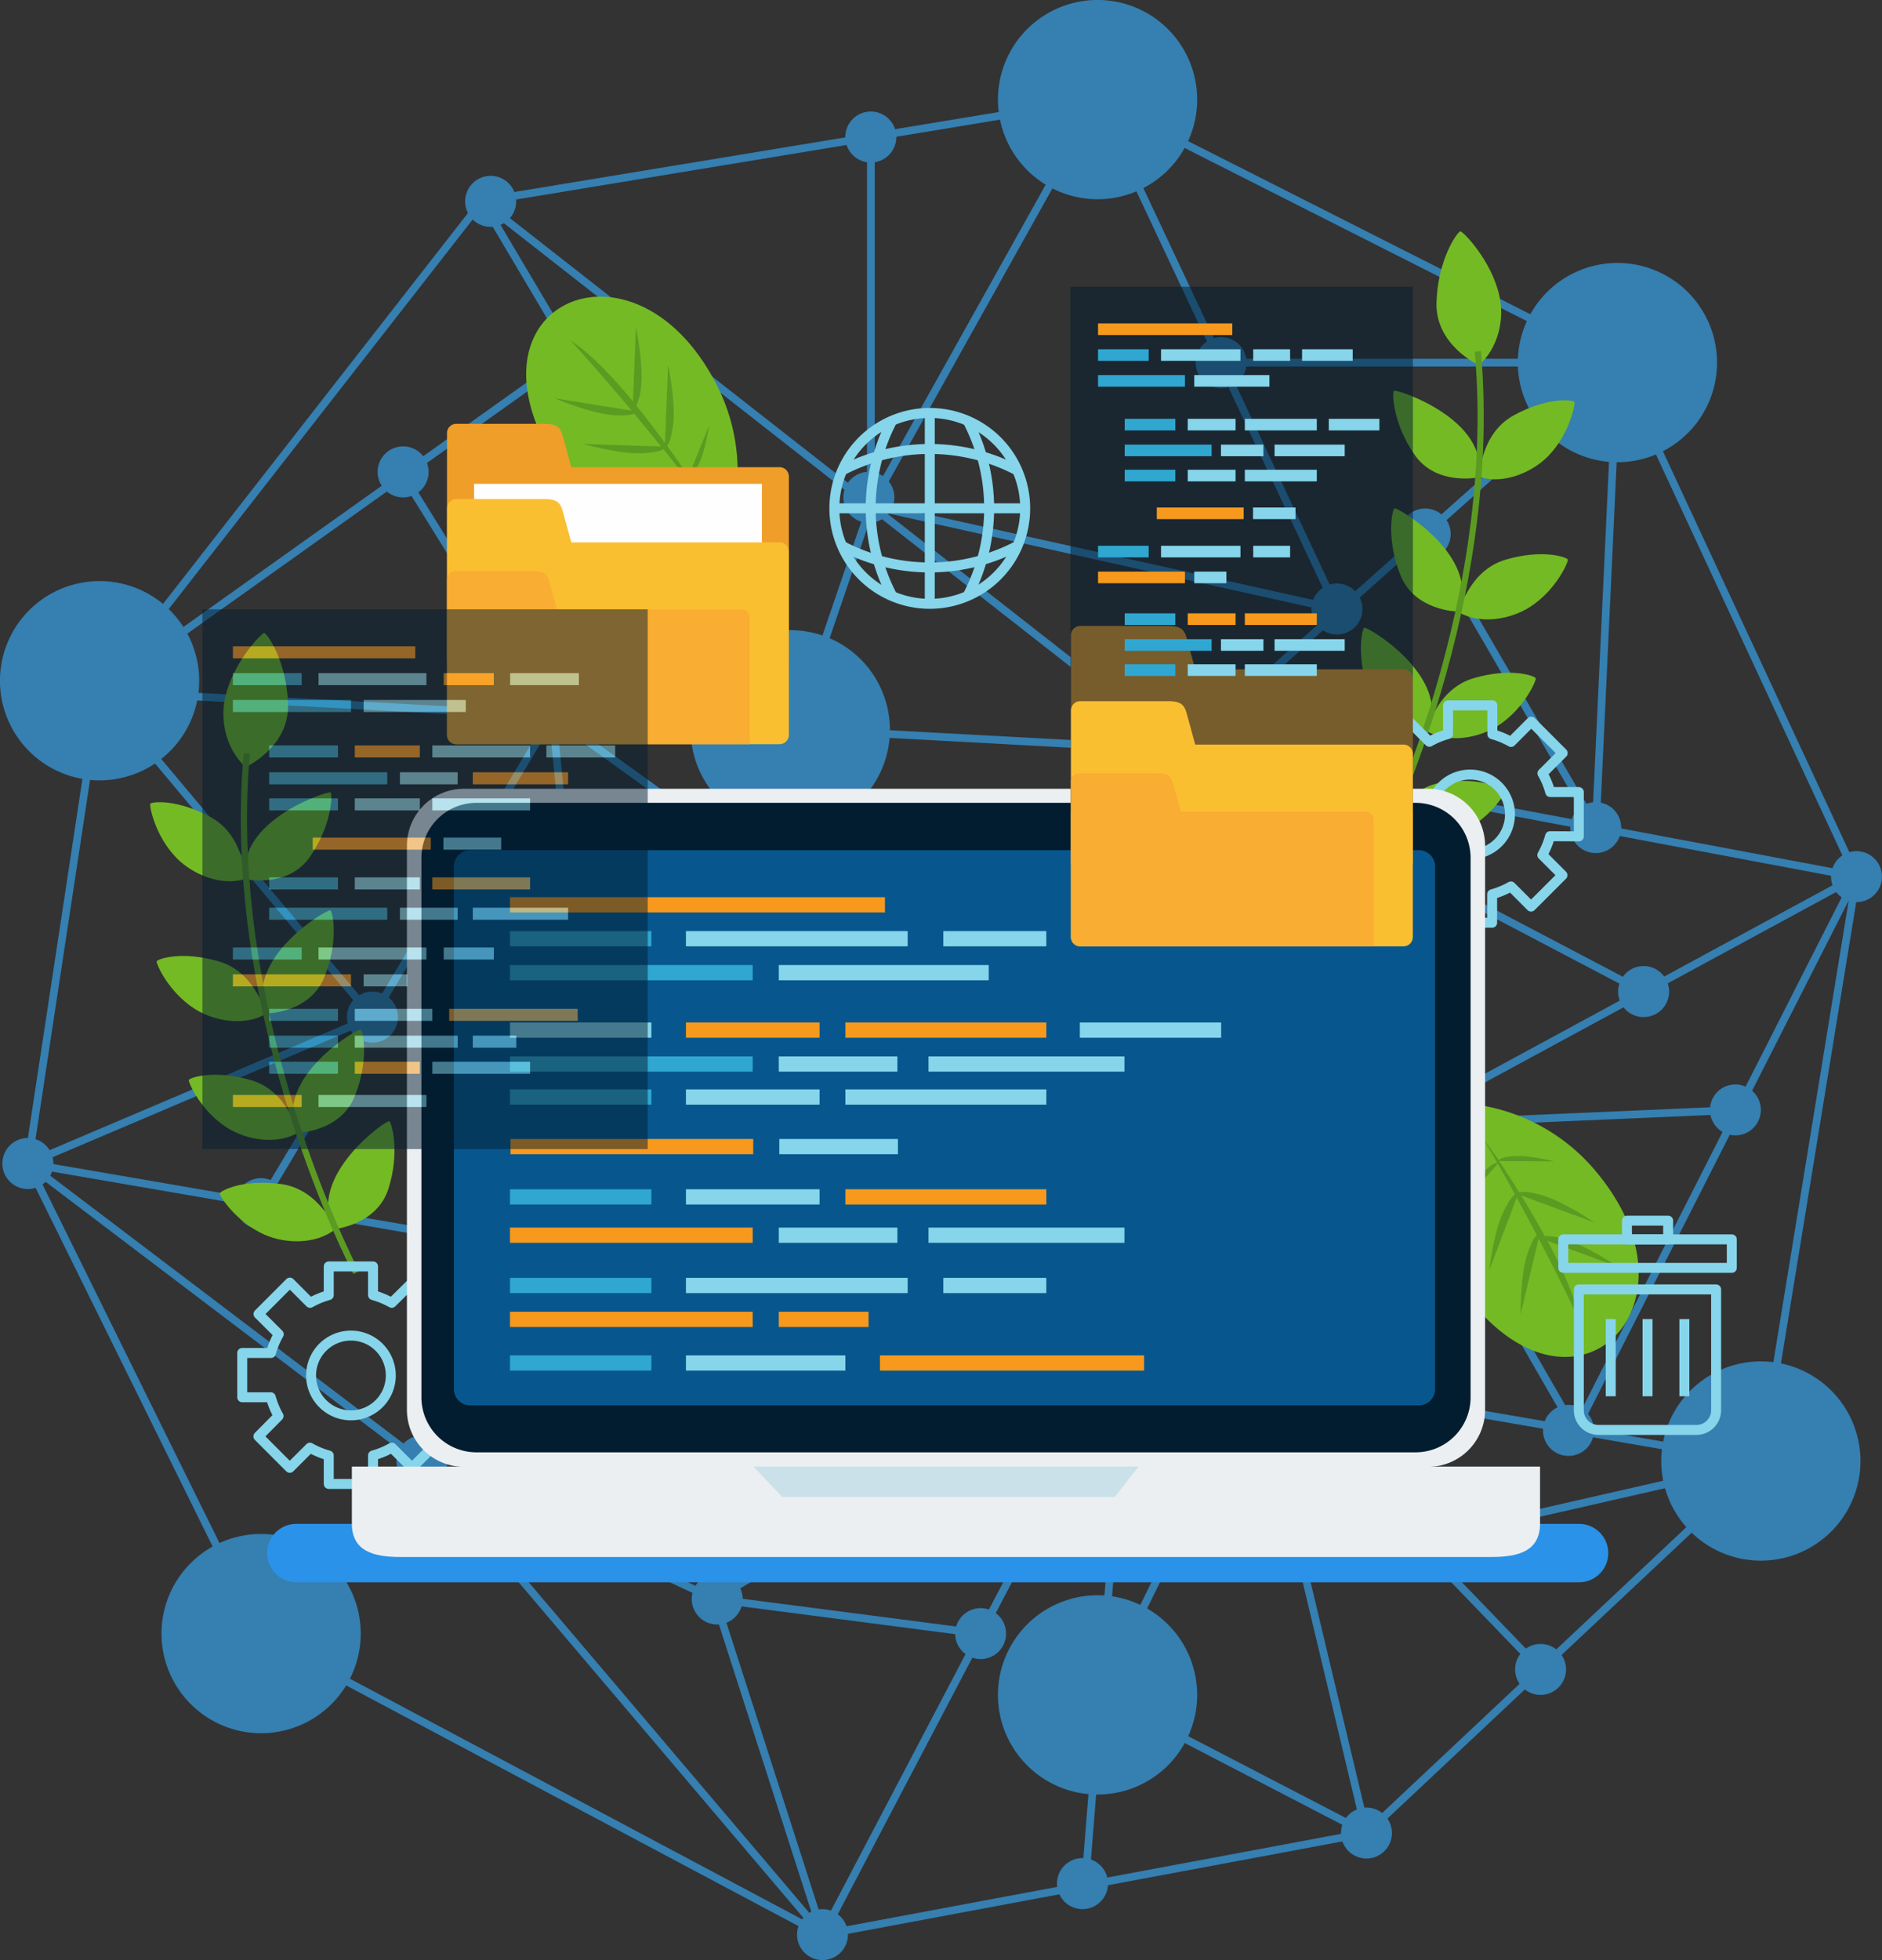 <svg xmlns="http://www.w3.org/2000/svg" xmlns:xlink="http://www.w3.org/1999/xlink" viewBox="0 0 424.89 442.42"><rect x="0" y="0" width="424.89" height="442.42" fill="#333333" stroke="none"/><defs><style>.cls-1,.cls-4,.cls-9{fill:none;}.cls-2{clip-path:url(#clip-path);}.cls-3{opacity:0.75;}.cls-4{stroke:#3598db;stroke-linecap:round;stroke-width:1.74px;}.cls-4,.cls-9{stroke-linejoin:round;}.cls-5{fill:#3598db;}.cls-6{fill:#74ba24;}.cls-6,.cls-8{fill-rule:evenodd;}.cls-7,.cls-8{fill:#5b9b22;}.cls-9{stroke:#86d5ea;stroke-width:2.25px;}.cls-10{fill:#ef9e29;}.cls-11{fill:#fffeff;}.cls-12{fill:#fabf31;}.cls-13{fill:#f9ad32;}.cls-14{fill:#2a92e8;}.cls-15{fill:#ebeff1;}.cls-16,.cls-22{fill:#031d30;}.cls-17{fill:#07578e;}.cls-18{fill:#cae1ea;}.cls-19{fill:#f7991d;}.cls-20{fill:#2fa7d1;}.cls-21{fill:#86d5ea;}.cls-22,.cls-23{opacity:0.5;}</style><clipPath id="clip-path" transform="translate(-38.56 -7.79)"><rect class="cls-1" width="500" height="463.88"/></clipPath></defs><title>Ativo 7icons-info</title><g id="Camada_2" data-name="Camada 2"><g id="Objects"><g class="cls-2"><g class="cls-3"><polygon class="cls-4" points="6.3 262.63 58.92 369.21 185.74 436.67 308.5 413.73 397.55 330.08 419.13 197.87 365.17 81.85 247.79 22.49 108.83 45.42 22.49 156.05 6.3 262.63"/><polyline class="cls-4" points="95.27 330.08 6.3 262.63 58.91 271.7 397.55 330.08 319.85 347.8"/><polyline class="cls-4" points="124.73 161.58 137 285.16 365.17 81.85 360.27 186.8"/><polyline class="cls-4" points="84.09 229.58 22.49 156.05 267.06 169.27 108.83 45.42 179.39 164.53 196.61 114.13"/><polyline class="cls-4" points="58.92 369.21 137 285.16 161.37 360.92 185.74 436.67 254.6 305.44 250.15 360.92 244.95 425.61"/><polygon class="cls-4" points="308.5 413.73 283.88 310.49 248.41 382.56 308.5 413.73"/><polyline class="cls-4" points="58.91 271.7 124.73 161.58 208.24 221.68"/><line class="cls-4" x1="6.3" y1="262.63" x2="84.09" y2="229.58"/><polygon class="cls-4" points="419.13 197.87 355.66 322.87 267.06 169.27 419.13 197.87"/><line class="cls-4" x1="283.88" y1="310.49" x2="347.81" y2="376.81"/><line class="cls-4" x1="315.84" y1="253.85" x2="419.13" y2="197.87"/><polyline class="cls-4" points="371.08 223.91 267.06 169.27 229.87 253.85"/><line class="cls-4" x1="392.39" y1="250.52" x2="315.84" y2="253.85"/><line class="cls-4" x1="321.77" y1="120.52" x2="360.27" y2="186.8"/><polyline class="cls-4" points="254.6 305.44 161.37 360.92 95.27 330.08 185.74 436.67"/><polyline class="cls-4" points="137 285.16 301.85 229.58 283.88 311.19"/><polyline class="cls-4" points="196.61 30.93 196.61 114.13 301.85 137.5 279.33 89.58 247.79 22.49 196.61 114.13"/><line class="cls-4" x1="365.17" y1="81.85" x2="275.69" y2="81.85"/><polyline class="cls-4" points="22.49 156.05 129.31 79.99 124.73 161.58"/><line class="cls-4" x1="229.87" y1="253.85" x2="283.88" y2="311.2"/><line class="cls-4" x1="161.37" y1="360.92" x2="221.39" y2="368.72"/><line class="cls-4" x1="124.73" y1="161.58" x2="91.02" y2="107.26"/><path class="cls-5" d="M103.23,376.51a5.76,5.76,0,1,0-5.76,5.75A5.75,5.75,0,0,0,103.23,376.51Z" transform="translate(-38.56 -7.79)"/><path class="cls-5" d="M230,444.46a5.75,5.75,0,1,0-5.75,5.75A5.75,5.75,0,0,0,230,444.46Z" transform="translate(-38.56 -7.79)"/><path class="cls-5" d="M139.57,337.57a5.75,5.75,0,1,0-5.75,5.75A5.75,5.75,0,0,0,139.57,337.57Z" transform="translate(-38.56 -7.79)"/><path class="cls-5" d="M103.23,279.49a5.76,5.76,0,1,0-5.76,5.75A5.75,5.75,0,0,0,103.23,279.49Z" transform="translate(-38.56 -7.79)"/><path class="cls-5" d="M206.23,368.71a5.75,5.75,0,1,0-5.75,5.75A5.75,5.75,0,0,0,206.23,368.71Z" transform="translate(-38.56 -7.79)"/><path class="cls-5" d="M265.7,376.51a5.75,5.75,0,1,0-5.75,5.75A5.74,5.74,0,0,0,265.7,376.51Z" transform="translate(-38.56 -7.79)"/><path class="cls-5" d="M298.91,313.23a5.75,5.75,0,1,0-5.75,5.75A5.74,5.74,0,0,0,298.91,313.23Z" transform="translate(-38.56 -7.79)"/><path class="cls-5" d="M181.31,293a5.76,5.76,0,1,0-5.75,5.76A5.75,5.75,0,0,0,181.31,293Z" transform="translate(-38.56 -7.79)"/><path class="cls-5" d="M50.61,270.42a5.76,5.76,0,1,0-5.76,5.75A5.75,5.75,0,0,0,50.61,270.42Z" transform="translate(-38.56 -7.79)"/><path class="cls-5" d="M66.8,163.84A5.76,5.76,0,1,0,61,169.59,5.75,5.75,0,0,0,66.8,163.84Z" transform="translate(-38.56 -7.79)"/><path class="cls-5" d="M128.4,237.36a5.76,5.76,0,1,0-5.75,5.76A5.76,5.76,0,0,0,128.4,237.36Z" transform="translate(-38.56 -7.79)"/><path class="cls-5" d="M169,169.37a5.75,5.75,0,1,0-5.75,5.75A5.75,5.75,0,0,0,169,169.37Z" transform="translate(-38.56 -7.79)"/><path class="cls-5" d="M135.33,114.31a5.76,5.76,0,1,0-5.76,5.75A5.76,5.76,0,0,0,135.33,114.31Z" transform="translate(-38.56 -7.79)"/><path class="cls-5" d="M252.55,230.18a5.75,5.75,0,1,0-5.75,5.76A5.74,5.74,0,0,0,252.55,230.18Z" transform="translate(-38.56 -7.79)"/><path class="cls-5" d="M311.37,177.06a5.75,5.75,0,1,0-5.75,5.75A5.75,5.75,0,0,0,311.37,177.06Z" transform="translate(-38.56 -7.79)"/><path class="cls-5" d="M346.15,237.36a5.75,5.75,0,1,0-5.75,5.76A5.75,5.75,0,0,0,346.15,237.36Z" transform="translate(-38.56 -7.79)"/><path class="cls-5" d="M360.15,261.64a5.75,5.75,0,1,0-5.75,5.75A5.75,5.75,0,0,0,360.15,261.64Z" transform="translate(-38.56 -7.79)"/><path class="cls-5" d="M436.1,258.31a5.75,5.75,0,1,0-5.75,5.75A5.75,5.75,0,0,0,436.1,258.31Z" transform="translate(-38.56 -7.79)"/><path class="cls-5" d="M463.44,205.66a5.75,5.75,0,1,0-5.75,5.75A5.74,5.74,0,0,0,463.44,205.66Z" transform="translate(-38.56 -7.79)"/><path class="cls-5" d="M415.39,231.61a5.76,5.76,0,1,0-5.75,5.75A5.75,5.75,0,0,0,415.39,231.61Z" transform="translate(-38.56 -7.79)"/><path class="cls-5" d="M404.57,194.59a5.75,5.75,0,1,0-5.75,5.75A5.74,5.74,0,0,0,404.57,194.59Z" transform="translate(-38.56 -7.79)"/><path class="cls-5" d="M409.48,89.63a5.76,5.76,0,1,0-5.75,5.76A5.76,5.76,0,0,0,409.48,89.63Z" transform="translate(-38.56 -7.79)"/><path class="cls-5" d="M366.07,128.31a5.75,5.75,0,1,0-5.75,5.76A5.74,5.74,0,0,0,366.07,128.31Z" transform="translate(-38.56 -7.79)"/><path class="cls-5" d="M346.15,145.29A5.75,5.75,0,1,0,340.4,151,5.74,5.74,0,0,0,346.15,145.29Z" transform="translate(-38.56 -7.79)"/><path class="cls-5" d="M222.73,172.48a5.75,5.75,0,1,0-5.75,5.75A5.74,5.74,0,0,0,222.73,172.48Z" transform="translate(-38.56 -7.79)"/><path class="cls-5" d="M173.62,87.78a5.75,5.75,0,1,0-5.75,5.76A5.74,5.74,0,0,0,173.62,87.78Z" transform="translate(-38.56 -7.79)"/><path class="cls-5" d="M240.48,120.06a5.76,5.76,0,1,0-5.76,5.75A5.75,5.75,0,0,0,240.48,120.06Z" transform="translate(-38.56 -7.79)"/><path class="cls-5" d="M155.09,53.21A5.76,5.76,0,1,0,149.33,59,5.75,5.75,0,0,0,155.09,53.21Z" transform="translate(-38.56 -7.79)"/><path class="cls-5" d="M240.92,38.72a5.76,5.76,0,1,0-5.76,5.76A5.76,5.76,0,0,0,240.92,38.72Z" transform="translate(-38.56 -7.79)"/><path class="cls-5" d="M292.1,30.28A5.75,5.75,0,1,0,286.35,36,5.75,5.75,0,0,0,292.1,30.28Z" transform="translate(-38.56 -7.79)"/><path class="cls-5" d="M320,89.63a5.75,5.75,0,1,0-5.75,5.76A5.75,5.75,0,0,0,320,89.63Z" transform="translate(-38.56 -7.79)"/><path class="cls-5" d="M274.18,261.64a5.76,5.76,0,1,0-5.76,5.75A5.76,5.76,0,0,0,274.18,261.64Z" transform="translate(-38.56 -7.79)"/><path class="cls-5" d="M292.72,390.35A5.76,5.76,0,1,0,287,396.1,5.75,5.75,0,0,0,292.72,390.35Z" transform="translate(-38.56 -7.79)"/><path class="cls-5" d="M288.71,433A5.76,5.76,0,1,0,283,438.7,5.76,5.76,0,0,0,288.71,433Z" transform="translate(-38.56 -7.79)"/><path class="cls-5" d="M352.81,421.52a5.75,5.75,0,1,0-5.75,5.76A5.75,5.75,0,0,0,352.81,421.52Z" transform="translate(-38.56 -7.79)"/><path class="cls-5" d="M392.12,384.6a5.75,5.75,0,1,0-5.75,5.75A5.76,5.76,0,0,0,392.12,384.6Z" transform="translate(-38.56 -7.79)"/><path class="cls-5" d="M441.86,337.57a5.76,5.76,0,1,0-5.76,5.75A5.76,5.76,0,0,0,441.86,337.57Z" transform="translate(-38.56 -7.79)"/><path class="cls-5" d="M398.43,330.65a5.76,5.76,0,1,0-5.76,5.76A5.76,5.76,0,0,0,398.43,330.65Z" transform="translate(-38.56 -7.79)"/><path class="cls-5" d="M328.19,319a5.76,5.76,0,1,0-5.76,5.75A5.75,5.75,0,0,0,328.19,319Z" transform="translate(-38.56 -7.79)"/><path class="cls-5" d="M120,376.51A22.49,22.49,0,1,0,97.47,399,22.49,22.49,0,0,0,120,376.51Z" transform="translate(-38.56 -7.79)"/><path class="cls-5" d="M308.84,390.35a22.49,22.49,0,1,0-22.49,22.49A22.49,22.49,0,0,0,308.84,390.35Z" transform="translate(-38.56 -7.79)"/><path class="cls-5" d="M308.84,30.28a22.49,22.49,0,1,0-22.49,22.48A22.49,22.49,0,0,0,308.84,30.28Z" transform="translate(-38.56 -7.79)"/><path class="cls-5" d="M458.59,337.57a22.49,22.49,0,1,0-22.49,22.48A22.49,22.49,0,0,0,458.59,337.57Z" transform="translate(-38.56 -7.79)"/><path class="cls-5" d="M239.47,172.48A22.49,22.49,0,1,0,217,195,22.48,22.48,0,0,0,239.47,172.48Z" transform="translate(-38.56 -7.79)"/><path class="cls-5" d="M362.89,237.36a22.49,22.49,0,1,0-22.49,22.49A22.49,22.49,0,0,0,362.89,237.36Z" transform="translate(-38.56 -7.79)"/><path class="cls-5" d="M426.21,89.63a22.49,22.49,0,1,0-22.48,22.49A22.49,22.49,0,0,0,426.21,89.63Z" transform="translate(-38.56 -7.79)"/><path class="cls-5" d="M83.53,161.45A22.49,22.49,0,1,0,61,183.93,22.49,22.49,0,0,0,83.53,161.45Z" transform="translate(-38.56 -7.79)"/><path class="cls-5" d="M198,293a22.49,22.49,0,1,0-22.48,22.49A22.48,22.48,0,0,0,198,293Z" transform="translate(-38.56 -7.79)"/></g></g><path class="cls-6" d="M114,285.22s9.64-.88,12.26-9.12.76-14.83.19-15.25S107.58,273.4,114,285.22Z" transform="translate(-38.56 -7.79)"/><path class="cls-6" d="M105.8,263.48S103.55,254,95.26,251.6s-13.65-.64-14.07-.06c-.22.35,2.56,6.89,8.59,10.76,4.33,2.76,11.13,4,16,1.18Z" transform="translate(-38.56 -7.79)"/><path class="cls-6" d="M105.58,263.48s9.68-.1,13-8.1,2-14.71,1.41-15.17-19.83,11-14.36,23.27Z" transform="translate(-38.56 -7.79)"/><path class="cls-6" d="M114.28,285.23s-3.64-9-12.21-10.18-13.59,1.45-13.9,2.09c-.18.37,3.56,6.41,10.11,9.33,4.7,2.09,11.61,2.26,16-1.24Z" transform="translate(-38.56 -7.79)"/><path class="cls-6" d="M98.56,236.68S96.31,227.24,88,224.8s-13.66-.62-14.07-.05c-.22.34,2.55,6.9,8.59,10.75,4.33,2.76,11.13,4,16,1.18Z" transform="translate(-38.56 -7.79)"/><path class="cls-6" d="M98.74,236.54s9.68-.08,13-8.08,2-14.73,1.41-15.19-19.83,11-14.36,23.27Z" transform="translate(-38.56 -7.79)"/><path class="cls-6" d="M93.93,206.19s-.14-9.72-7.7-13.89S73,188.71,72.5,189.19c-.29.28,1,7.29,6,12.35,3.65,3.65,10,6.32,15.39,4.65Z" transform="translate(-38.56 -7.79)"/><path class="cls-6" d="M94.16,206.26s9.47,2,14.38-5.08,5.11-14,4.68-14.51-21.72,6.42-19.06,19.59Z" transform="translate(-38.56 -7.79)"/><path class="cls-6" d="M94,180.93s9.85-4.46,9.59-14.11S99,150.91,98.22,150.68c-.46-.13-7,6.44-8.82,14.54-1.2,5.31.23,11.71,4.62,15.71Z" transform="translate(-38.56 -7.79)"/><path class="cls-7" d="M119.59,294.7c-.08-.18-29.95-56.92-24.62-116.83l-1.4-.11c-5.36,60.31,24.69,117.4,24.78,117.57Z" transform="translate(-38.56 -7.79)"/><path class="cls-6" d="M352.47,194.5s-9.63-.88-12.26-9.12-.76-14.83-.19-15.25,18.87,12.55,12.45,24.37Z" transform="translate(-38.56 -7.79)"/><path class="cls-6" d="M360.67,172.77s2.25-9.45,10.54-11.89,13.66-.64,14.07,0c.22.34-2.55,6.89-8.59,10.75-4.33,2.77-11.12,4-16,1.19Z" transform="translate(-38.56 -7.79)"/><path class="cls-6" d="M360.89,172.76s-9.68-.1-12.95-8.1S346,150,346.53,149.49s19.83,11,14.36,23.27Z" transform="translate(-38.56 -7.79)"/><path class="cls-6" d="M352.19,194.52s3.65-9,12.21-10.18,13.59,1.45,13.91,2.08c.17.37-3.56,6.42-10.12,9.33-4.7,2.09-11.6,2.26-16-1.23Z" transform="translate(-38.56 -7.79)"/><path class="cls-6" d="M367.92,146s2.25-9.44,10.54-11.88,13.65-.62,14.06-.05c.23.34-2.55,6.9-8.59,10.75-4.33,2.76-11.12,4-16,1.18Z" transform="translate(-38.56 -7.79)"/><path class="cls-6" d="M367.73,145.83s-9.67-.09-12.94-8.09-2-14.73-1.42-15.19,19.83,11,14.36,23.28Z" transform="translate(-38.56 -7.79)"/><path class="cls-6" d="M372.55,115.47s.13-9.72,7.69-13.89S393.45,98,394,98.48c.29.28-1,7.28-6,12.35-3.65,3.65-10,6.31-15.38,4.64Z" transform="translate(-38.56 -7.79)"/><path class="cls-6" d="M372.32,115.54s-9.47,2-14.38-5.08S352.83,96.51,353.25,96s21.73,6.43,19.07,19.59Z" transform="translate(-38.56 -7.79)"/><path class="cls-6" d="M372.45,90.21s-9.85-4.45-9.58-14.1S367.5,60.19,368.25,60c.47-.13,7,6.44,8.82,14.55,1.2,5.3-.22,11.7-4.62,15.7Z" transform="translate(-38.56 -7.79)"/><path class="cls-7" d="M346.88,204c.09-.17,29.95-56.92,24.63-116.83L372.9,87c5.36,60.31-24.69,117.4-24.78,117.58Z" transform="translate(-38.56 -7.79)"/><path class="cls-6" d="M368.69,256.78a43.06,43.06,0,0,1,30.88,16.28c25.76,31.91-9.91,62.77-34.51,20.16-12.15-21.06,3.55-35.43,3.63-36.44Z" transform="translate(-38.56 -7.79)"/><path class="cls-8" d="M373.31,264.74s1.29,1.54,3.67,5c0-.24.61-.83,3.56-1,3.31-.22,8.86,1.18,8.86,1.18L377,269.84c1.22,1.81,2.76,4.16,4.55,7.11.59-.23,2-.28,5.16.61,4.74,1.35,11.84,6.16,11.84,6.16L382,277.62q2,3.24,4.35,7.43c.32.6.65,1.18,1,1.75a14.14,14.14,0,0,1,4.55.72c4.77,1.36,11.87,6.17,11.87,6.17l-15.83-5.82c6.75,12.67,7.3,18.23,7.3,18.23s-3.55-7.7-9.31-18.73l-4.07,17.09s-.07-8.59,1.43-13.29c.92-2.93,1.71-4.13,2.24-4.57-1.4-2.65-2.93-5.52-4.55-8.48l-6.21,16.43s1-8.51,3.1-13c1.22-2.62,2.12-3.74,2.72-4.18-1.24-2.25-2.54-4.56-3.88-6.92l-8.19,9.25s2.67-5.09,5-7.41c1.9-1.83,2.76-2.06,3.06-2-1-1.83-2.13-3.69-3.23-5.57Z" transform="translate(-38.56 -7.79)"/><path class="cls-6" d="M202.85,128a43.05,43.05,0,0,0-3.24-34.76c-19.65-36-61.8-14.82-31.82,24.19,14.82,19.27,34.1,10.25,35.06,10.57Z" transform="translate(-38.56 -7.79)"/><path class="cls-8" d="M197.26,120.71s-.92-1.78-3.24-5.32c.24.06,1-.24,2.32-2.89,1.48-3,2.3-8.63,2.3-8.63L194,115.32c-1.22-1.82-2.8-4.14-4.84-6.92.44-.46,1-1.77,1.4-5,.57-4.9-1.17-13.3-1.17-13.3l-.7,17.68q-2.23-3.06-5.2-6.86l-1.26-1.55a14.12,14.12,0,0,0,1.08-4.48c.56-4.93-1.18-13.33-1.18-13.33l-.66,16.85c-9.13-11.08-14.06-13.71-14.06-13.71s5.76,6.22,13.75,15.76L163.8,97.69s7.91,3.35,12.82,3.76c3.06.27,4.47,0,5.08-.32,1.92,2.3,4,4.81,6.1,7.44L170.24,108s8.26,2.32,13.2,2.1c2.88-.12,4.26-.53,4.9-.92,1.6,2,3.25,4.09,4.91,6.23l-11.67,4s5.72-.52,8.76-1.82c2.42-1.06,3-1.76,3-2.07,1.29,1.67,2.6,3.38,3.91,5.12Z" transform="translate(-38.56 -7.79)"/><path class="cls-9" d="M226.93,122.52A21.54,21.54,0,1,0,248.46,101,21.53,21.53,0,0,0,226.93,122.52Z" transform="translate(-38.56 -7.79)"/><line class="cls-9" x1="231.45" y1="114.73" x2="188.37" y2="114.73"/><path class="cls-9" d="M268.26,114a42.63,42.63,0,0,0-39.59,0" transform="translate(-38.56 -7.79)"/><path class="cls-9" d="M268.26,131a42.66,42.66,0,0,1-39.59,0" transform="translate(-38.56 -7.79)"/><line class="cls-9" x1="209.91" y1="136.27" x2="209.91" y2="93.19"/><path class="cls-9" d="M257,142.31a42.63,42.63,0,0,0,0-39.59" transform="translate(-38.56 -7.79)"/><path class="cls-9" d="M240,142.31a42.66,42.66,0,0,1,0-39.59" transform="translate(-38.56 -7.79)"/><path class="cls-9" d="M395,196.57v-10h-6.45a18.52,18.52,0,0,0-1.76-4.23l4.57-4.57-7.09-7.09-4.57,4.58a18.42,18.42,0,0,0-4.22-1.75V167h-10v6.47a18.42,18.42,0,0,0-4.22,1.75l-4.58-4.58-7.08,7.09,4.57,4.57a18.52,18.52,0,0,0-1.76,4.23H345.9v10h6.44a19.14,19.14,0,0,0,1.76,4.25l-4.55,4.55,7.08,7.09,4.55-4.55a18.51,18.51,0,0,0,4.25,1.77v6.42h10v-6.42a18.7,18.7,0,0,0,4.25-1.77l4.54,4.55,7.09-7.09-4.55-4.55a18.64,18.64,0,0,0,1.75-4.25Zm-24.54,4.05a9,9,0,1,1,9-9A9,9,0,0,1,370.44,200.62Z" transform="translate(-38.56 -7.79)"/><path class="cls-9" d="M142.33,323.2v-10h-6.45a18.52,18.52,0,0,0-1.76-4.23l4.57-4.56-7.09-7.09L127,301.86a19.35,19.35,0,0,0-4.22-1.75v-6.47h-10v6.47a19.35,19.35,0,0,0-4.22,1.75L104,297.29l-7.08,7.09,4.57,4.56a18.52,18.52,0,0,0-1.76,4.23H93.25v10h6.44a18.86,18.86,0,0,0,1.76,4.24L96.9,332l7.08,7.09,4.55-4.54a18.49,18.49,0,0,0,4.25,1.76v6.42h10V336.3a18.67,18.67,0,0,0,4.25-1.76l4.54,4.54,7.09-7.09-4.55-4.55a18.38,18.38,0,0,0,1.75-4.24Zm-24.54,4.05a9,9,0,1,1,9-9A9,9,0,0,1,117.79,327.25Z" transform="translate(-38.56 -7.79)"/><path class="cls-9" d="M426,298.83V326.1a4.44,4.44,0,0,1-4.44,4.44H399.48A4.44,4.44,0,0,1,395,326.1V298.83Z" transform="translate(-38.56 -7.79)"/><rect class="cls-9" x="391.49" y="287.54" width="38.05" height="6.43" transform="translate(782.47 573.71) rotate(180)"/><rect class="cls-9" x="405.86" y="283.31" width="9.3" height="4.23" transform="translate(782.47 563.06) rotate(180)"/><line class="cls-9" x1="380.27" y1="297.73" x2="380.27" y2="315.16"/><line class="cls-9" x1="371.96" y1="297.73" x2="371.96" y2="315.16"/><line class="cls-9" x1="363.65" y1="297.73" x2="363.65" y2="315.16"/><path class="cls-10" d="M214.59,113.24H167.54l-2-7.29c-.63-2-1.63-2.5-4.3-2.5H141.57a2.09,2.09,0,0,0-2.09,2.09v51.15a2.1,2.1,0,0,0,2.09,2.09h73a2.1,2.1,0,0,0,2.09-2.09V115.33A2.09,2.09,0,0,0,214.59,113.24Z" transform="translate(-38.56 -7.79)"/><rect class="cls-11" x="107.04" y="109.21" width="64.97" height="51.07"/><path class="cls-12" d="M214.59,130.22H167.54l-2-7.29c-.63-2-1.63-2.5-4.3-2.5H141.57a2.1,2.1,0,0,0-2.09,2.1v51.14a2.09,2.09,0,0,0,2.09,2.09h73a2.09,2.09,0,0,0,2.09-2.09V132.31A2.1,2.1,0,0,0,214.59,130.22Z" transform="translate(-38.56 -7.79)"/><path class="cls-13" d="M141.57,175.76h66.26V147.19a1.85,1.85,0,0,0-1.85-1.85H164.32l-1.8-6.45c-.55-1.79-1.44-2.22-3.8-2.22H141.33a1.85,1.85,0,0,0-1.85,1.86v35.14A2.09,2.09,0,0,0,141.57,175.76Z" transform="translate(-38.56 -7.79)"/><path class="cls-14" d="M401.65,358.34a6.59,6.59,0,0,1-6.59,6.59H105.45a6.59,6.59,0,0,1-6.59-6.59h0a6.59,6.59,0,0,1,6.59-6.59H395.06a6.59,6.59,0,0,1,6.59,6.59Z" transform="translate(-38.56 -7.79)"/><path class="cls-15" d="M361,185.83H143.29a12.86,12.86,0,0,0-12.86,12.86V326a12.87,12.87,0,0,0,12.86,12.87H361A12.86,12.86,0,0,0,373.84,326V198.69A12.86,12.86,0,0,0,361,185.83Z" transform="translate(-38.56 -7.79)"/><path class="cls-16" d="M358.05,189H146.22a12.43,12.43,0,0,0-12.52,12.33V323.28a12.43,12.43,0,0,0,12.52,12.32H358.05a12.43,12.43,0,0,0,12.52-12.32V201.37A12.43,12.43,0,0,0,358.05,189Z" transform="translate(-38.56 -7.79)"/><path class="cls-17" d="M144.7,199.65H358.88a3.65,3.65,0,0,1,3.65,3.65v118a3.66,3.66,0,0,1-3.66,3.66H144.7a3.66,3.66,0,0,1-3.66-3.66v-118A3.66,3.66,0,0,1,144.7,199.65Z" transform="translate(465.02 516.86) rotate(180)"/><path class="cls-15" d="M118,338.82v12.86c0,6.22,4.87,7.54,10.88,7.54H375.36c6,0,10.89-1.32,10.89-7.54V338.82Z" transform="translate(-38.56 -7.79)"/><polygon class="cls-18" points="251.68 337.88 176.61 337.88 170.1 331.03 257.06 331.03 251.68 337.88"/><rect class="cls-19" x="115.14" y="202.51" width="84.65" height="3.44"/><rect class="cls-20" x="115.14" y="210.16" width="31.92" height="3.44"/><rect class="cls-21" x="154.86" y="210.16" width="50.06" height="3.44"/><rect class="cls-21" x="175.82" y="217.82" width="47.4" height="3.44"/><rect class="cls-21" x="212.97" y="210.16" width="23.25" height="3.44"/><rect class="cls-21" x="243.79" y="210.16" width="31.91" height="3.44"/><rect class="cls-20" x="115.14" y="217.82" width="54.79" height="3.44"/><rect class="cls-20" x="115.14" y="288.43" width="31.92" height="3.44"/><rect class="cls-21" x="154.86" y="288.43" width="50.06" height="3.44"/><rect class="cls-19" x="175.82" y="296.08" width="20.27" height="3.44"/><rect class="cls-21" x="212.97" y="288.43" width="23.25" height="3.44"/><rect class="cls-19" x="115.14" y="296.08" width="54.79" height="3.44"/><rect class="cls-21" x="115.14" y="230.79" width="31.92" height="3.44"/><rect class="cls-19" x="154.86" y="230.79" width="30.17" height="3.44"/><rect class="cls-21" x="175.82" y="238.44" width="26.78" height="3.44"/><rect class="cls-21" x="209.62" y="238.44" width="44.24" height="3.44"/><rect class="cls-19" x="190.86" y="230.79" width="45.37" height="3.44"/><rect class="cls-20" x="115.14" y="245.89" width="31.92" height="3.44"/><rect class="cls-21" x="154.86" y="245.89" width="30.17" height="3.44"/><rect class="cls-21" x="190.86" y="245.89" width="45.37" height="3.44"/><rect class="cls-21" x="243.79" y="230.79" width="31.91" height="3.44"/><rect class="cls-20" x="115.14" y="238.44" width="54.79" height="3.44"/><rect class="cls-20" x="115.14" y="305.92" width="31.92" height="3.44"/><rect class="cls-21" x="154.86" y="305.92" width="35.99" height="3.44"/><rect class="cls-19" x="198.66" y="305.92" width="59.63" height="3.44"/><rect class="cls-21" x="175.82" y="277.08" width="26.78" height="3.44"/><rect class="cls-21" x="209.62" y="277.08" width="44.24" height="3.44"/><rect class="cls-20" x="115.14" y="268.43" width="31.92" height="3.44"/><rect class="cls-21" x="154.86" y="268.43" width="30.17" height="3.44"/><rect class="cls-19" x="190.86" y="268.43" width="45.37" height="3.44"/><rect class="cls-19" x="115.14" y="277.08" width="54.79" height="3.44"/><rect class="cls-21" x="175.94" y="257.08" width="26.78" height="3.44"/><rect class="cls-19" x="115.26" y="257.08" width="54.79" height="3.44"/><path class="cls-10" d="M355.45,158.87H308.4l-2-7.29c-.62-2-1.62-2.5-4.29-2.5H282.43a2.1,2.1,0,0,0-2.09,2.09v51.15a2.1,2.1,0,0,0,2.09,2.09h73a2.1,2.1,0,0,0,2.09-2.09V161A2.09,2.09,0,0,0,355.45,158.87Z" transform="translate(-38.56 -7.79)"/><rect class="cls-22" x="241.67" y="64.71" width="77.31" height="118.47"/><path class="cls-12" d="M355.45,175.85H308.4l-2-7.29c-.62-2-1.62-2.5-4.29-2.5H282.43a2.1,2.1,0,0,0-2.09,2.1V219.3a2.09,2.09,0,0,0,2.09,2.09h73a2.09,2.09,0,0,0,2.09-2.09V178A2.1,2.1,0,0,0,355.45,175.85Z" transform="translate(-38.56 -7.79)"/><path class="cls-13" d="M282.43,221.39h66.26V192.82a1.85,1.85,0,0,0-1.85-1.85H305.18l-1.8-6.45c-.55-1.79-1.44-2.22-3.8-2.22H282.19a1.85,1.85,0,0,0-1.85,1.86V219.3A2.09,2.09,0,0,0,282.43,221.39Z" transform="translate(-38.56 -7.79)"/><rect class="cls-19" x="247.9" y="73" width="30.31" height="2.62"/><rect class="cls-20" x="247.9" y="78.83" width="11.43" height="2.62"/><rect class="cls-21" x="262.12" y="78.83" width="17.93" height="2.62"/><rect class="cls-21" x="269.62" y="84.66" width="16.97" height="2.62"/><rect class="cls-21" x="282.93" y="78.83" width="8.33" height="2.62"/><rect class="cls-21" x="293.96" y="78.83" width="11.43" height="2.62"/><rect class="cls-20" x="247.9" y="84.66" width="19.62" height="2.62"/><rect class="cls-20" x="247.9" y="123.19" width="11.43" height="2.62"/><rect class="cls-21" x="262.12" y="123.19" width="17.93" height="2.62"/><rect class="cls-21" x="269.62" y="129.02" width="7.26" height="2.62"/><rect class="cls-21" x="282.93" y="123.19" width="8.33" height="2.62"/><rect class="cls-19" x="247.9" y="129.02" width="19.62" height="2.62"/><rect class="cls-20" x="253.92" y="94.53" width="11.43" height="2.62"/><rect class="cls-21" x="268.15" y="94.53" width="10.8" height="2.62"/><rect class="cls-21" x="275.65" y="100.36" width="9.59" height="2.62"/><rect class="cls-21" x="287.75" y="100.36" width="15.84" height="2.62"/><rect class="cls-21" x="281.04" y="94.53" width="16.25" height="2.62"/><rect class="cls-20" x="253.92" y="106.03" width="11.43" height="2.62"/><rect class="cls-21" x="268.15" y="106.03" width="10.8" height="2.62"/><rect class="cls-21" x="281.04" y="106.03" width="16.25" height="2.62"/><rect class="cls-21" x="299.99" y="94.53" width="11.43" height="2.62"/><rect class="cls-20" x="253.92" y="100.36" width="19.62" height="2.62"/><rect class="cls-20" x="253.92" y="138.44" width="11.43" height="2.62"/><rect class="cls-19" x="268.15" y="138.44" width="10.8" height="2.62"/><rect class="cls-21" x="275.65" y="144.27" width="9.59" height="2.62"/><rect class="cls-21" x="287.75" y="144.27" width="15.84" height="2.62"/><rect class="cls-19" x="281.04" y="138.44" width="16.25" height="2.62"/><rect class="cls-20" x="253.92" y="149.94" width="11.43" height="2.62"/><rect class="cls-21" x="268.15" y="149.94" width="10.8" height="2.62"/><rect class="cls-21" x="281.04" y="149.94" width="16.25" height="2.62"/><rect class="cls-20" x="253.92" y="144.27" width="19.62" height="2.62"/><rect class="cls-21" x="282.89" y="114.55" width="9.59" height="2.62"/><rect class="cls-19" x="261.16" y="114.55" width="19.62" height="2.62"/><g class="cls-23"><rect class="cls-16" x="45.7" y="137.53" width="100.53" height="121.83"/><rect class="cls-19" x="52.58" y="145.88" width="41.18" height="2.72"/><rect class="cls-20" x="52.58" y="151.93" width="15.53" height="2.72"/><rect class="cls-21" x="71.91" y="151.93" width="24.36" height="2.72"/><rect class="cls-21" x="82.1" y="157.99" width="23.06" height="2.72"/><rect class="cls-19" x="100.18" y="151.93" width="11.31" height="2.72"/><rect class="cls-21" x="115.17" y="151.93" width="15.53" height="2.72"/><rect class="cls-20" x="52.58" y="157.99" width="26.66" height="2.72"/><rect class="cls-20" x="52.58" y="213.86" width="15.53" height="2.72"/><rect class="cls-21" x="71.91" y="213.86" width="24.36" height="2.72"/><rect class="cls-21" x="82.1" y="219.92" width="9.86" height="2.72"/><rect class="cls-21" x="100.18" y="213.86" width="11.31" height="2.72"/><rect class="cls-19" x="52.58" y="219.92" width="26.66" height="2.72"/><rect class="cls-19" x="52.58" y="247.15" width="15.53" height="2.72"/><rect class="cls-21" x="71.91" y="247.15" width="24.36" height="2.72"/><rect class="cls-20" x="60.77" y="168.25" width="15.53" height="2.72"/><rect class="cls-19" x="80.1" y="168.25" width="14.68" height="2.72"/><rect class="cls-21" x="90.29" y="174.31" width="13.03" height="2.72"/><rect class="cls-19" x="106.74" y="174.31" width="21.52" height="2.72"/><rect class="cls-21" x="97.61" y="168.25" width="22.07" height="2.72"/><rect class="cls-20" x="60.77" y="180.2" width="15.53" height="2.72"/><rect class="cls-21" x="80.1" y="180.2" width="14.68" height="2.72"/><rect class="cls-21" x="97.61" y="180.2" width="22.07" height="2.72"/><rect class="cls-21" x="123.36" y="168.25" width="15.53" height="2.72"/><rect class="cls-20" x="60.77" y="174.31" width="26.66" height="2.72"/><rect class="cls-20" x="60.77" y="227.7" width="15.53" height="2.72"/><rect class="cls-21" x="80.1" y="227.7" width="17.51" height="2.72"/><rect class="cls-21" x="80.1" y="233.76" width="23.23" height="2.72"/><rect class="cls-21" x="106.74" y="233.76" width="9.82" height="2.72"/><rect class="cls-19" x="101.41" y="227.7" width="29.01" height="2.72"/><rect class="cls-20" x="60.77" y="239.65" width="15.53" height="2.72"/><rect class="cls-19" x="80.1" y="239.65" width="14.68" height="2.72"/><rect class="cls-21" x="97.61" y="239.65" width="22.07" height="2.72"/><rect class="cls-20" x="60.77" y="233.76" width="15.53" height="2.72"/><rect class="cls-21" x="90.29" y="204.88" width="13.03" height="2.72"/><rect class="cls-21" x="106.74" y="204.88" width="21.52" height="2.72"/><rect class="cls-20" x="60.77" y="198.04" width="15.53" height="2.72"/><rect class="cls-21" x="80.1" y="198.04" width="14.68" height="2.72"/><rect class="cls-19" x="97.61" y="198.04" width="22.07" height="2.72"/><rect class="cls-20" x="60.77" y="204.88" width="26.66" height="2.72"/><rect class="cls-21" x="100.12" y="189.06" width="13.03" height="2.72"/><rect class="cls-19" x="70.6" y="189.06" width="26.66" height="2.72"/></g></g></g></svg>